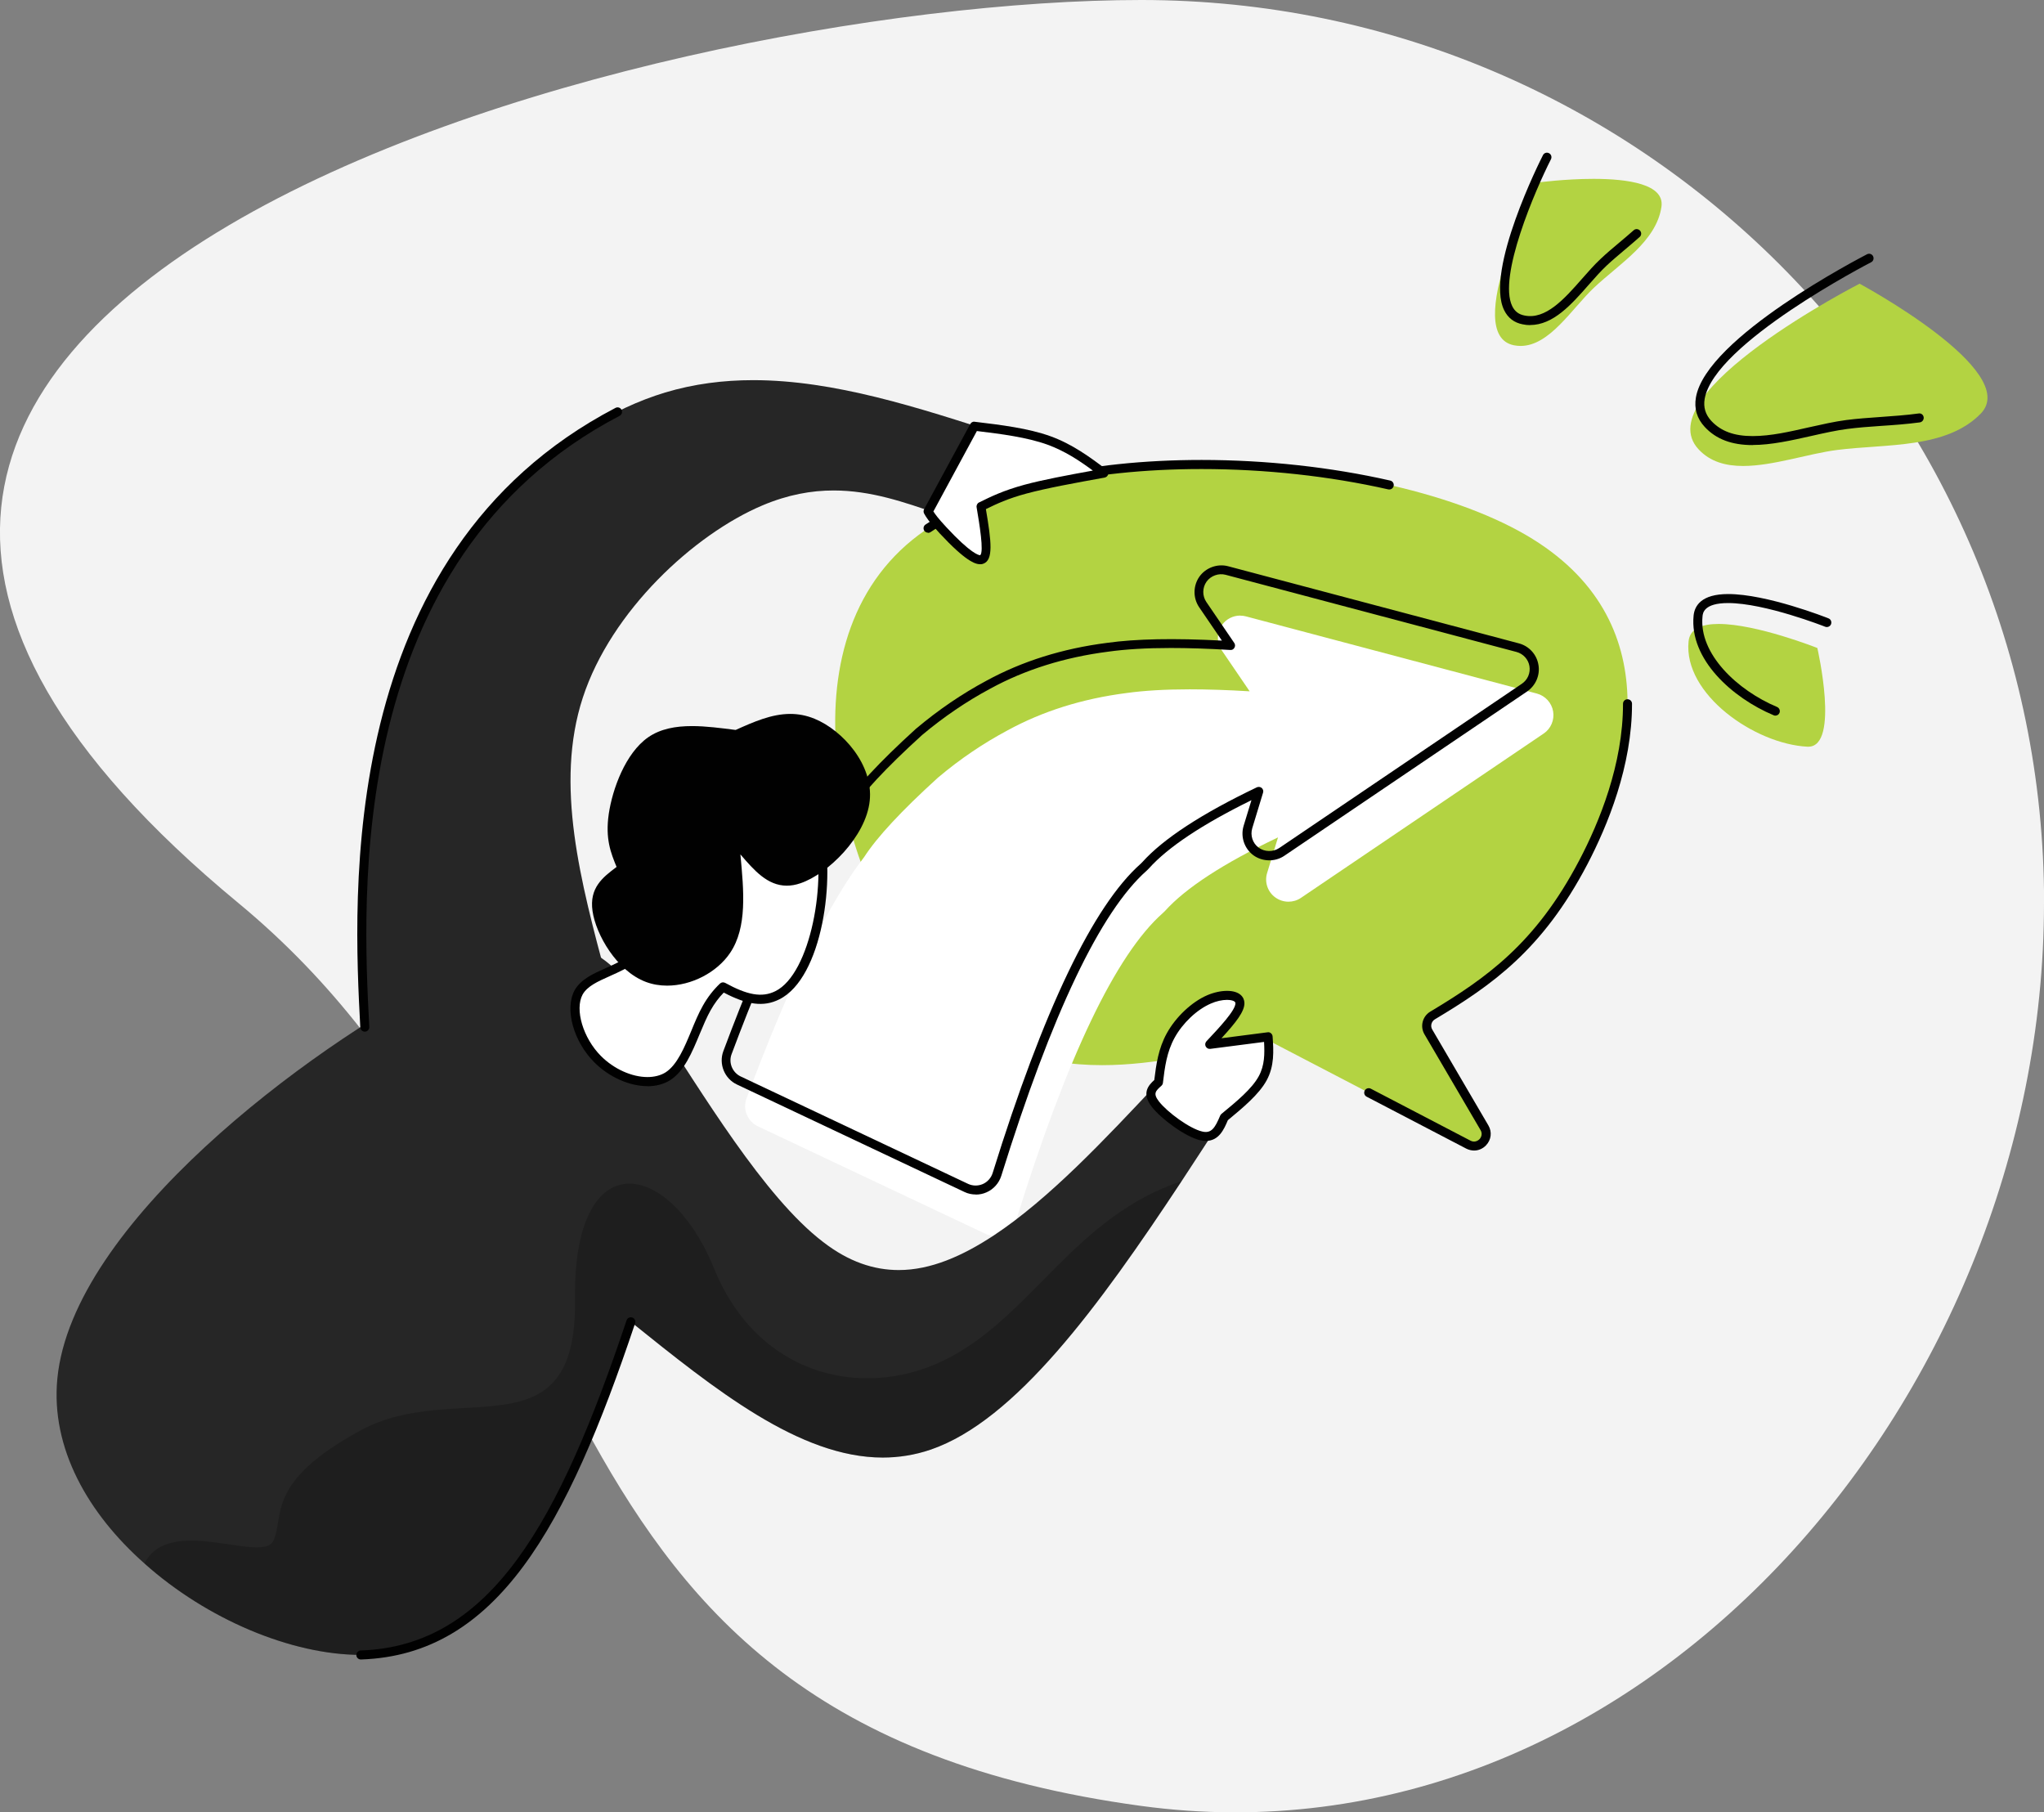 <?xml version="1.0" encoding="UTF-8"?>
<svg id="Layer_2" xmlns="http://www.w3.org/2000/svg" viewBox="0 0 226.98 201.22">
  <rect x="0" y="0" width="226.98" height="201.22" fill="#808080" stroke="none"/>
  <defs>
    <style>
      .cls-1 {
        fill: #262626;
      }

      .cls-2 {
        fill: #010101;
      }

      .cls-3 {
        fill: #fff;
      }

      .cls-4 {
        opacity: 1;
      }

      .cls-5 {
        opacity: .2;
      }

      .cls-6 {
        fill: #f3f3f3;
      }

      .cls-7 {
        fill: #b3d342;
      }
    </style>
  </defs>
  <g id="Layer_1-2" data-name="Layer_1">
    <g id="Share_Comment">
      <path class="cls-6" d="M226.98,100.26c0,55.37-45.39,107.72-100.26,100.26-71.46-9.72-57.56-64.99-100.26-100.26C-54.62,33.27,71.36,0,126.73,0s100.26,44.89,100.26,100.26Z"/>
      <g>
        <g>
          <path class="cls-7" d="M140.56,115.37l22.5,11.72c1.2.62,2.47-.71,1.78-1.87l-6.22-10.64c-.37-.64-.16-1.45.47-1.83,5.87-3.53,11.7-7.4,16.73-17,5.36-10.22,9.84-26.93-6.39-36.36-8.42-4.89-22.4-7.82-36-7.82-12.62,0-24.91,2.53-32.1,8.36-14.94,12.12-7.89,38.5,2.32,50.11,5.49,6.25,11.9,8.23,18.73,8.23,5.85,0,12.02-1.45,18.18-2.9Z"/>
          <g>
            <path class="cls-2" d="M103.06,59.15c-.16,0-.32-.08-.42-.22-.15-.23-.09-.54.14-.69,6.88-4.62,17.76-7.17,30.65-7.17,7.11,0,14.36.79,20.95,2.29.27.06.44.33.38.6-.06.27-.32.44-.6.38-6.52-1.48-13.69-2.26-20.73-2.26-12.69,0-23.37,2.49-30.09,7-.09.06-.18.09-.28.09Z"/>
            <path class="cls-2" d="M163.7,127.75c-.29,0-.59-.07-.87-.21l-11.07-5.77c-.25-.13-.34-.43-.21-.68.13-.24.43-.33.67-.21l11.07,5.77c.42.22.79.05,1-.16.21-.22.36-.61.12-1.01l-6.23-10.64c-.51-.87-.22-1.99.64-2.51,6.18-3.71,11.69-7.53,16.55-16.8,2.23-4.24,4.87-10.69,4.86-17.39,0-.27.22-.5.5-.5h0c.28,0,.5.22.5.5.01,6.9-2.7,13.51-4.97,17.85-4.98,9.5-10.61,13.41-16.92,17.19-.39.23-.53.75-.29,1.14l6.23,10.64c.43.73.32,1.6-.26,2.21-.36.38-.84.58-1.32.58Z"/>
          </g>
          <g class="cls-4">
            <path class="cls-3" d="M137.72,68.35c-.79,0-1.55.38-2.02,1.04-.6.84-.61,1.96-.03,2.82l3.1,4.55c-2.44-.15-4.67-.22-6.67-.22-2.71,0-5.05.14-7,.41h0c-4.91.63-9.33,2.02-13.24,4.16h0c-2.68,1.43-5.24,3.16-7.66,5.2l-.07.06c-4.02,3.65-6.74,6.58-8.16,8.78h0c-3.95,5.11-8.31,14.05-13.07,26.81-.45,1.2.1,2.55,1.26,3.1l25.26,11.93c.33.16.69.24,1.06.24.34,0,.68-.07.99-.21.65-.29,1.15-.85,1.37-1.53,5.64-18.13,11.07-29.5,16.3-34.12.07-.06.14-.13.21-.2,2.3-2.56,6.48-5.29,12.57-8.19h0s-1.21,3.95-1.21,3.95c-.31,1,.05,2.09.9,2.71.44.32.95.48,1.47.48.48,0,.97-.14,1.38-.42l26.96-18.25c.8-.54,1.21-1.5,1.05-2.46-.16-.95-.87-1.73-1.8-1.98l-32.31-8.57c-.21-.06-.42-.08-.63-.08Z"/>
          </g>
          <path class="cls-2" d="M108.36,132.63c-.44,0-.87-.09-1.26-.28l-25.26-11.93c-1.39-.65-2.05-2.29-1.51-3.72,4.76-12.74,9.18-21.81,13.15-26.93,1.42-2.19,4.19-5.18,8.22-8.84,2.53-2.13,5.14-3.9,7.83-5.34,3.95-2.16,8.46-3.58,13.41-4.21,3.21-.45,7.46-.53,12.75-.25l-2.53-3.71c-.69-1.02-.68-2.38.03-3.39.7-.99,1.99-1.47,3.18-1.16l32.31,8.57c1.12.3,1.97,1.23,2.16,2.38.2,1.14-.3,2.3-1.26,2.96l-26.97,18.25c-1.02.69-2.43.66-3.43-.07-1.01-.75-1.44-2.06-1.08-3.26l.87-2.85c-5.44,2.67-9.27,5.22-11.38,7.57-.08.09-.16.17-.25.25-5.13,4.53-10.56,15.93-16.15,33.89-.26.82-.86,1.49-1.64,1.83-.38.17-.78.25-1.19.25ZM129.98,71.95c-2.68,0-5.01.14-6.93.41-4.83.62-9.23,2-13.07,4.1-2.64,1.41-5.18,3.14-7.58,5.15-4.03,3.66-6.74,6.58-8.13,8.73-3.92,5.08-8.3,14.06-13.03,26.71-.36.95.09,2.03,1,2.47l25.26,11.93c.51.24,1.11.25,1.64.02.52-.23.92-.68,1.09-1.22,5.64-18.14,11.17-29.69,16.45-34.35.06-.05.11-.1.16-.16,2.34-2.61,6.62-5.4,12.73-8.32.18-.08.4-.05.54.07.15.13.21.34.15.52l-1.2,3.95c-.24.8.04,1.67.71,2.16.66.48,1.59.5,2.27.05l26.96-18.25c.64-.43.97-1.2.84-1.96-.13-.76-.69-1.37-1.44-1.57l-32.31-8.57c-.77-.2-1.64.11-2.11.77-.47.67-.48,1.57-.02,2.25l3.1,4.55c.11.16.12.36.02.53s-.24.27-.47.25c-2.42-.15-4.65-.22-6.64-.22Z"/>
        </g>
        <g>
          <path class="cls-7" d="M206.5,31.5s-23.71,12.15-17.87,18.4c1.29,1.38,3.02,1.84,4.94,1.84,3.32,0,7.23-1.37,10.45-1.78,5.44-.69,12.12-.11,15.94-4.04,4.58-4.72-13.46-14.42-13.46-14.42Z"/>
          <path class="cls-7" d="M201.81,71.95s-6.73-2.67-10.96-2.67c-1.83,0-3.2.5-3.34,1.94-.59,5.85,7.33,11.39,13.2,11.69.03,0,.06,0,.09,0,3.53,0,1.01-10.96,1.01-10.96Z"/>
          <path class="cls-7" d="M170.73,20.28s-8.57,16.9-2.6,18.06c.25.05.49.07.73.07,3.22,0,5.68-4.14,8.15-6.47,2.84-2.67,6.93-5.13,7.49-8.99.36-2.51-3.73-3.09-7.54-3.09-3.21,0-6.23.41-6.23.41Z"/>
          <path class="cls-2" d="M169.91,36.1c-.28,0-.56-.03-.83-.09-.94-.18-1.63-.71-2.05-1.57-2.15-4.39,4.04-16.69,4.31-17.21.12-.25.43-.35.67-.22.25.12.34.43.22.67-1.74,3.43-5.9,13.04-4.3,16.32.28.57.72.91,1.35,1.03,2.35.5,4.44-1.84,6.41-4.09.7-.79,1.35-1.54,2.04-2.18.64-.61,1.35-1.21,2.07-1.81.54-.46,1.09-.91,1.61-1.38.2-.19.52-.17.71.04.18.2.17.52-.04.7-.53.48-1.09.94-1.64,1.41-.7.59-1.4,1.18-2.03,1.77-.65.61-1.29,1.34-1.97,2.11-1.94,2.21-3.95,4.49-6.53,4.49Z"/>
          <path class="cls-2" d="M194.63,49.42c-2.32,0-4.05-.65-5.31-2-.88-.94-1.21-2.05-.99-3.31,1.17-6.66,18.28-15.5,19-15.88.24-.12.54-.04.67.22.12.25.03.55-.22.67-.17.09-17.4,8.98-18.48,15.16-.16.94.08,1.75.74,2.46,1.07,1.14,2.52,1.68,4.58,1.68s4.16-.5,6.29-.98c1.44-.32,2.8-.63,4.1-.8,1.23-.16,2.54-.25,3.81-.34,1.4-.1,2.85-.2,4.24-.39.29-.05.53.16.56.43s-.16.52-.43.56c-1.42.19-2.89.3-4.3.39-1.32.09-2.56.18-3.76.34-1.25.16-2.58.46-4,.78-2.18.49-4.44,1-6.5,1Z"/>
          <path class="cls-2" d="M197.15,79.46c-.06,0-.13-.01-.19-.04-4.62-1.94-9.37-6.23-8.89-11.07.11-1.09.86-2.39,3.84-2.39,4.28,0,10.87,2.59,11.14,2.7.26.1.38.39.28.65-.1.25-.39.38-.65.28-.07-.03-6.69-2.63-10.78-2.63-2.7,0-2.81,1.12-2.84,1.49-.42,4.14,3.85,8.19,8.28,10.05.25.11.37.4.27.65-.08.2-.27.31-.46.31Z"/>
        </g>
        <g>
          <g>
            <g class="cls-4">
              <path class="cls-1" d="M135.86,124.02c-1.56,2.4-3.08,4.76-4.64,7.12-9.24,13.99-18.47,26.59-27.87,29.82-1.76.6-3.56.88-5.32.88-9.24,0-18.63-7.56-27.98-15.07-6.64,17.75-13.27,35.46-27.98,36.9-.64.08-1.32.08-2,.08-7.72,0-17.11-3.96-24.03-10.15-6.24-5.52-10.43-12.79-9.67-20.55,1.68-17.15,27.82-36.62,42.66-44.26,5.48-2.8,9.43-4,12.47-4,5.24,0,7.88,3.52,11.19,8.52,5.24,7.96,12.15,19.59,18.71,24.59,2.84,2.2,5.64,3.12,8.4,3.12,3.56,0,7.08-1.56,10.55-3.84,6.16-4.08,12.27-10.59,18.35-17.07l7.16,3.92Z"/>
            </g>
            <g class="cls-5">
              <path class="cls-2" d="M131.22,131.14c-9.24,13.99-18.47,26.59-27.87,29.82-1.76.6-3.56.88-5.32.88-9.24,0-18.63-7.56-27.98-15.07-6.64,17.75-13.27,35.46-27.98,36.9-.64.08-1.32.08-2,.08-7.72,0-17.11-3.96-24.03-10.15,2.76-5.52,13.11.08,14.31-2.52,1.28-2.72-.96-6.48,9.71-12.27,10.67-5.76,24.03,2.96,23.79-14.51-.24-17.51,10.51-15.67,15.47-3.4,5,12.23,17.19,14.71,26.35,9.71,9.15-4.96,13.83-15.55,25.55-19.47Z"/>
            </g>
          </g>
          <g class="cls-4">
            <path class="cls-3" d="M128.64,120.17c.21-1.76.43-3.52,1.36-5.2.93-1.68,2.58-3.28,4.26-4.01.7-.3,1.41-.45,2-.45.83,0,1.42.29,1.43.86.02.98-1.67,2.78-3.36,4.58l6.5-.84c.1,1.56.2,3.12-.61,4.61-.81,1.49-2.54,2.91-4.27,4.34-.44,1.06-.88,2.11-2.03,2.11-.16,0-.33-.02-.52-.06-1.55-.36-4.13-2.28-5.1-3.53s-.31-1.83.35-2.42Z"/>
          </g>
          <g class="cls-4">
            <path class="cls-1" d="M67.37,108.7c-2.9-10.8-5.8-21.59-2.65-31.24,3.15-9.64,12.36-18.13,19.94-21.34,2.84-1.2,5.45-1.66,7.91-1.66,4.13,0,7.85,1.29,11.58,2.59l7.11-8.79c-9.31-3.02-18.62-6.05-27.62-6.05-3.3,0-6.57.41-9.77,1.37-11.93,3.6-23.05,14.92-28.48,27.95-5.43,13.03-5.16,27.77-4.89,42.5l26.86-5.35Z"/>
          </g>
          <g class="cls-4">
            <path class="cls-3" d="M108.93,56.24c.48,2.8.95,5.59.09,5.88-.05.02-.11.03-.17.03-.96,0-2.97-2.03-4.11-3.26-1.21-1.31-1.44-1.71-1.66-2.11l5.12-9.45c2.94.35,5.88.71,8.28,1.58,2.4.87,4.25,2.25,6.11,3.63-3.22.58-6.44,1.16-8.71,1.78-2.27.62-3.6,1.27-4.93,1.92Z"/>
          </g>
          <path class="cls-3" d="M76.35,98.17l7.54,8.89c-1.99,1.19-3.99,2.38-5.38,4.85-1.4,2.47-2.19,6.22-4.33,7.58-.66.42-1.44.61-2.28.61-1.87,0-4-.96-5.52-2.49-2.2-2.2-3.12-5.58-2.11-7.43,1.01-1.85,3.96-2.16,6.29-3.91,2.34-1.75,4.06-4.93,5.78-8.11Z"/>
          <path class="cls-3" d="M68.58,99.77c5.84,5.58,11.69,11.17,15.92,11.17.65,0,1.27-.13,1.84-.42,4.27-2.14,6.08-12.85,4.47-18.72-1.61-5.86-6.63-6.88-11.66-7.89l-10.57,15.86Z"/>
          <path class="cls-2" d="M133.91,126.68c-.2,0-.41-.02-.63-.07-1.66-.39-4.34-2.37-5.38-3.72-1.17-1.51-.37-2.38.28-2.97.21-1.72.45-3.49,1.39-5.19,1.01-1.83,2.78-3.49,4.5-4.23.73-.31,1.51-.48,2.19-.48,1.41,0,1.92.7,1.93,1.35.02.93-.93,2.15-2.55,3.91l5.12-.66c.14-.03.28.02.38.11.11.09.17.21.18.36.11,1.6.21,3.27-.67,4.88-.85,1.55-2.6,3-4.3,4.41-.44,1.05-1.01,2.3-2.44,2.3ZM136.26,111.02c-.55,0-1.19.14-1.8.41-1.53.66-3.11,2.14-4.02,3.79-.88,1.6-1.09,3.26-1.3,5.01-.01.12-.07.23-.16.32h0c-.66.59-.96.86-.29,1.74.92,1.19,3.41,3.03,4.82,3.35,1.03.25,1.43-.45,1.98-1.75.03-.08.08-.14.14-.2,1.68-1.38,3.39-2.79,4.15-4.19.66-1.21.66-2.48.59-3.81l-5.97.77c-.21.03-.41-.08-.51-.27s-.06-.41.08-.57c1.44-1.53,3.24-3.45,3.22-4.23,0-.29-.59-.37-.93-.37ZM128.64,120.17h.01-.01Z"/>
          <path class="cls-2" d="M108.84,62.65c-.56,0-1.63-.36-4.48-3.42-1.26-1.36-1.5-1.79-1.74-2.21-.08-.15-.08-.33,0-.48l5.12-9.45c.1-.18.28-.3.5-.26,2.92.35,5.94.72,8.39,1.6,2.47.89,4.38,2.32,6.24,3.7.16.12.23.32.19.52-.04.2-.2.34-.4.38-3.15.57-6.41,1.16-8.67,1.77-2.05.55-3.33,1.15-4.51,1.73.61,3.62.86,5.68-.31,6.07-.09.04-.2.05-.33.05ZM103.64,56.77c.2.32.52.77,1.46,1.78,2.74,2.95,3.6,3.1,3.75,3.1.43-.39-.09-3.47-.4-5.32-.04-.21.07-.45.27-.54,1.32-.65,2.68-1.32,5.02-1.96,2.02-.55,4.81-1.07,7.62-1.58-1.55-1.14-3.11-2.17-5.05-2.88-2.25-.81-5.08-1.18-7.83-1.51l-4.82,8.91ZM108.93,56.24h.01-.01Z"/>
          <path class="cls-2" d="M71.89,120.6c-2,0-4.25-1.01-5.87-2.62-2.35-2.35-3.34-5.95-2.21-8.03.69-1.22,2.05-1.83,3.49-2.47,1-.45,2.03-.91,2.97-1.61.72-.55,1.39-1.27,1.97-1.95-.84-.78-1.69-1.59-2.54-2.4l-1.47-1.4c-.18-.17-.21-.44-.07-.64l10.55-15.83c.11-.17.32-.26.51-.21,5.1,1.01,10.38,2.06,12.06,8.23,1.57,5.76.04,16.93-4.74,19.29-1.74.88-3.59.61-6.17-.75-.56.57-1.03,1.21-1.45,1.95-.45.79-.82,1.7-1.23,2.67-.84,2.02-1.7,4.1-3.26,5.1-.71.45-1.59.68-2.55.68ZM69.22,99.68l1.17,1.11c.97.93,1.92,1.84,2.88,2.71.2.18.22.48.05.68-.68.82-1.5,1.76-2.44,2.48-1.03.77-2.16,1.27-3.16,1.72-1.34.6-2.49,1.11-3.02,2.04-.9,1.66.05,4.85,2.04,6.84,1.44,1.44,3.42,2.33,5.16,2.33.77,0,1.47-.18,2.01-.52,1.29-.83,2.09-2.76,2.87-4.64.39-.95.8-1.94,1.28-2.78.53-.94,1.15-1.73,1.89-2.44.16-.15.39-.18.59-.07,2.4,1.32,4.06,1.67,5.57.91,0,0,0,0,0,0,3.89-1.92,5.81-12.29,4.22-18.13-1.48-5.46-6.06-6.48-10.96-7.45l-10.14,15.2Z"/>
          <path class="cls-2" d="M82.23,94.88c1.49,1.73,2.98,3.46,5.14,3.46.47,0,.98-.08,1.52-.27,3.03-1.02,7.28-5.17,7.69-9.16.42-3.99-3-7.82-6.12-9.1-.92-.38-1.82-.54-2.7-.54-2.09,0-4.08.89-6.07,1.78-1.65-.21-3.29-.43-4.84-.43-1.83,0-3.51.3-4.88,1.25-2.52,1.76-3.96,5.74-4.37,8.51-.4,2.77.23,4.32.87,5.88-1.53,1.15-3.05,2.31-2.67,4.91s2.68,6.64,5.93,7.86c.75.28,1.54.41,2.35.41,2.71,0,5.53-1.46,7-3.64,1.91-2.83,1.52-6.88,1.14-10.93Z"/>
          <path class="cls-2" d="M40.07,184.26c-.27,0-.49-.21-.5-.48,0-.27.21-.51.48-.52,14.52-.48,22.06-14.38,29.53-36.66.09-.26.37-.4.63-.31.26.09.4.37.32.63-7.6,22.68-15.35,36.84-30.44,37.34h-.02Z"/>
          <path class="cls-2" d="M40.51,114.55c-.26,0-.48-.21-.5-.47-.76-14.38-2.78-52.56,28.34-68.79.24-.13.54-.04.67.21.13.24.03.55-.21.67-30.54,15.94-28.55,53.65-27.8,67.85.01.28-.2.51-.47.53h-.03Z"/>
        </g>
      </g>
    </g>
  </g>
</svg>
